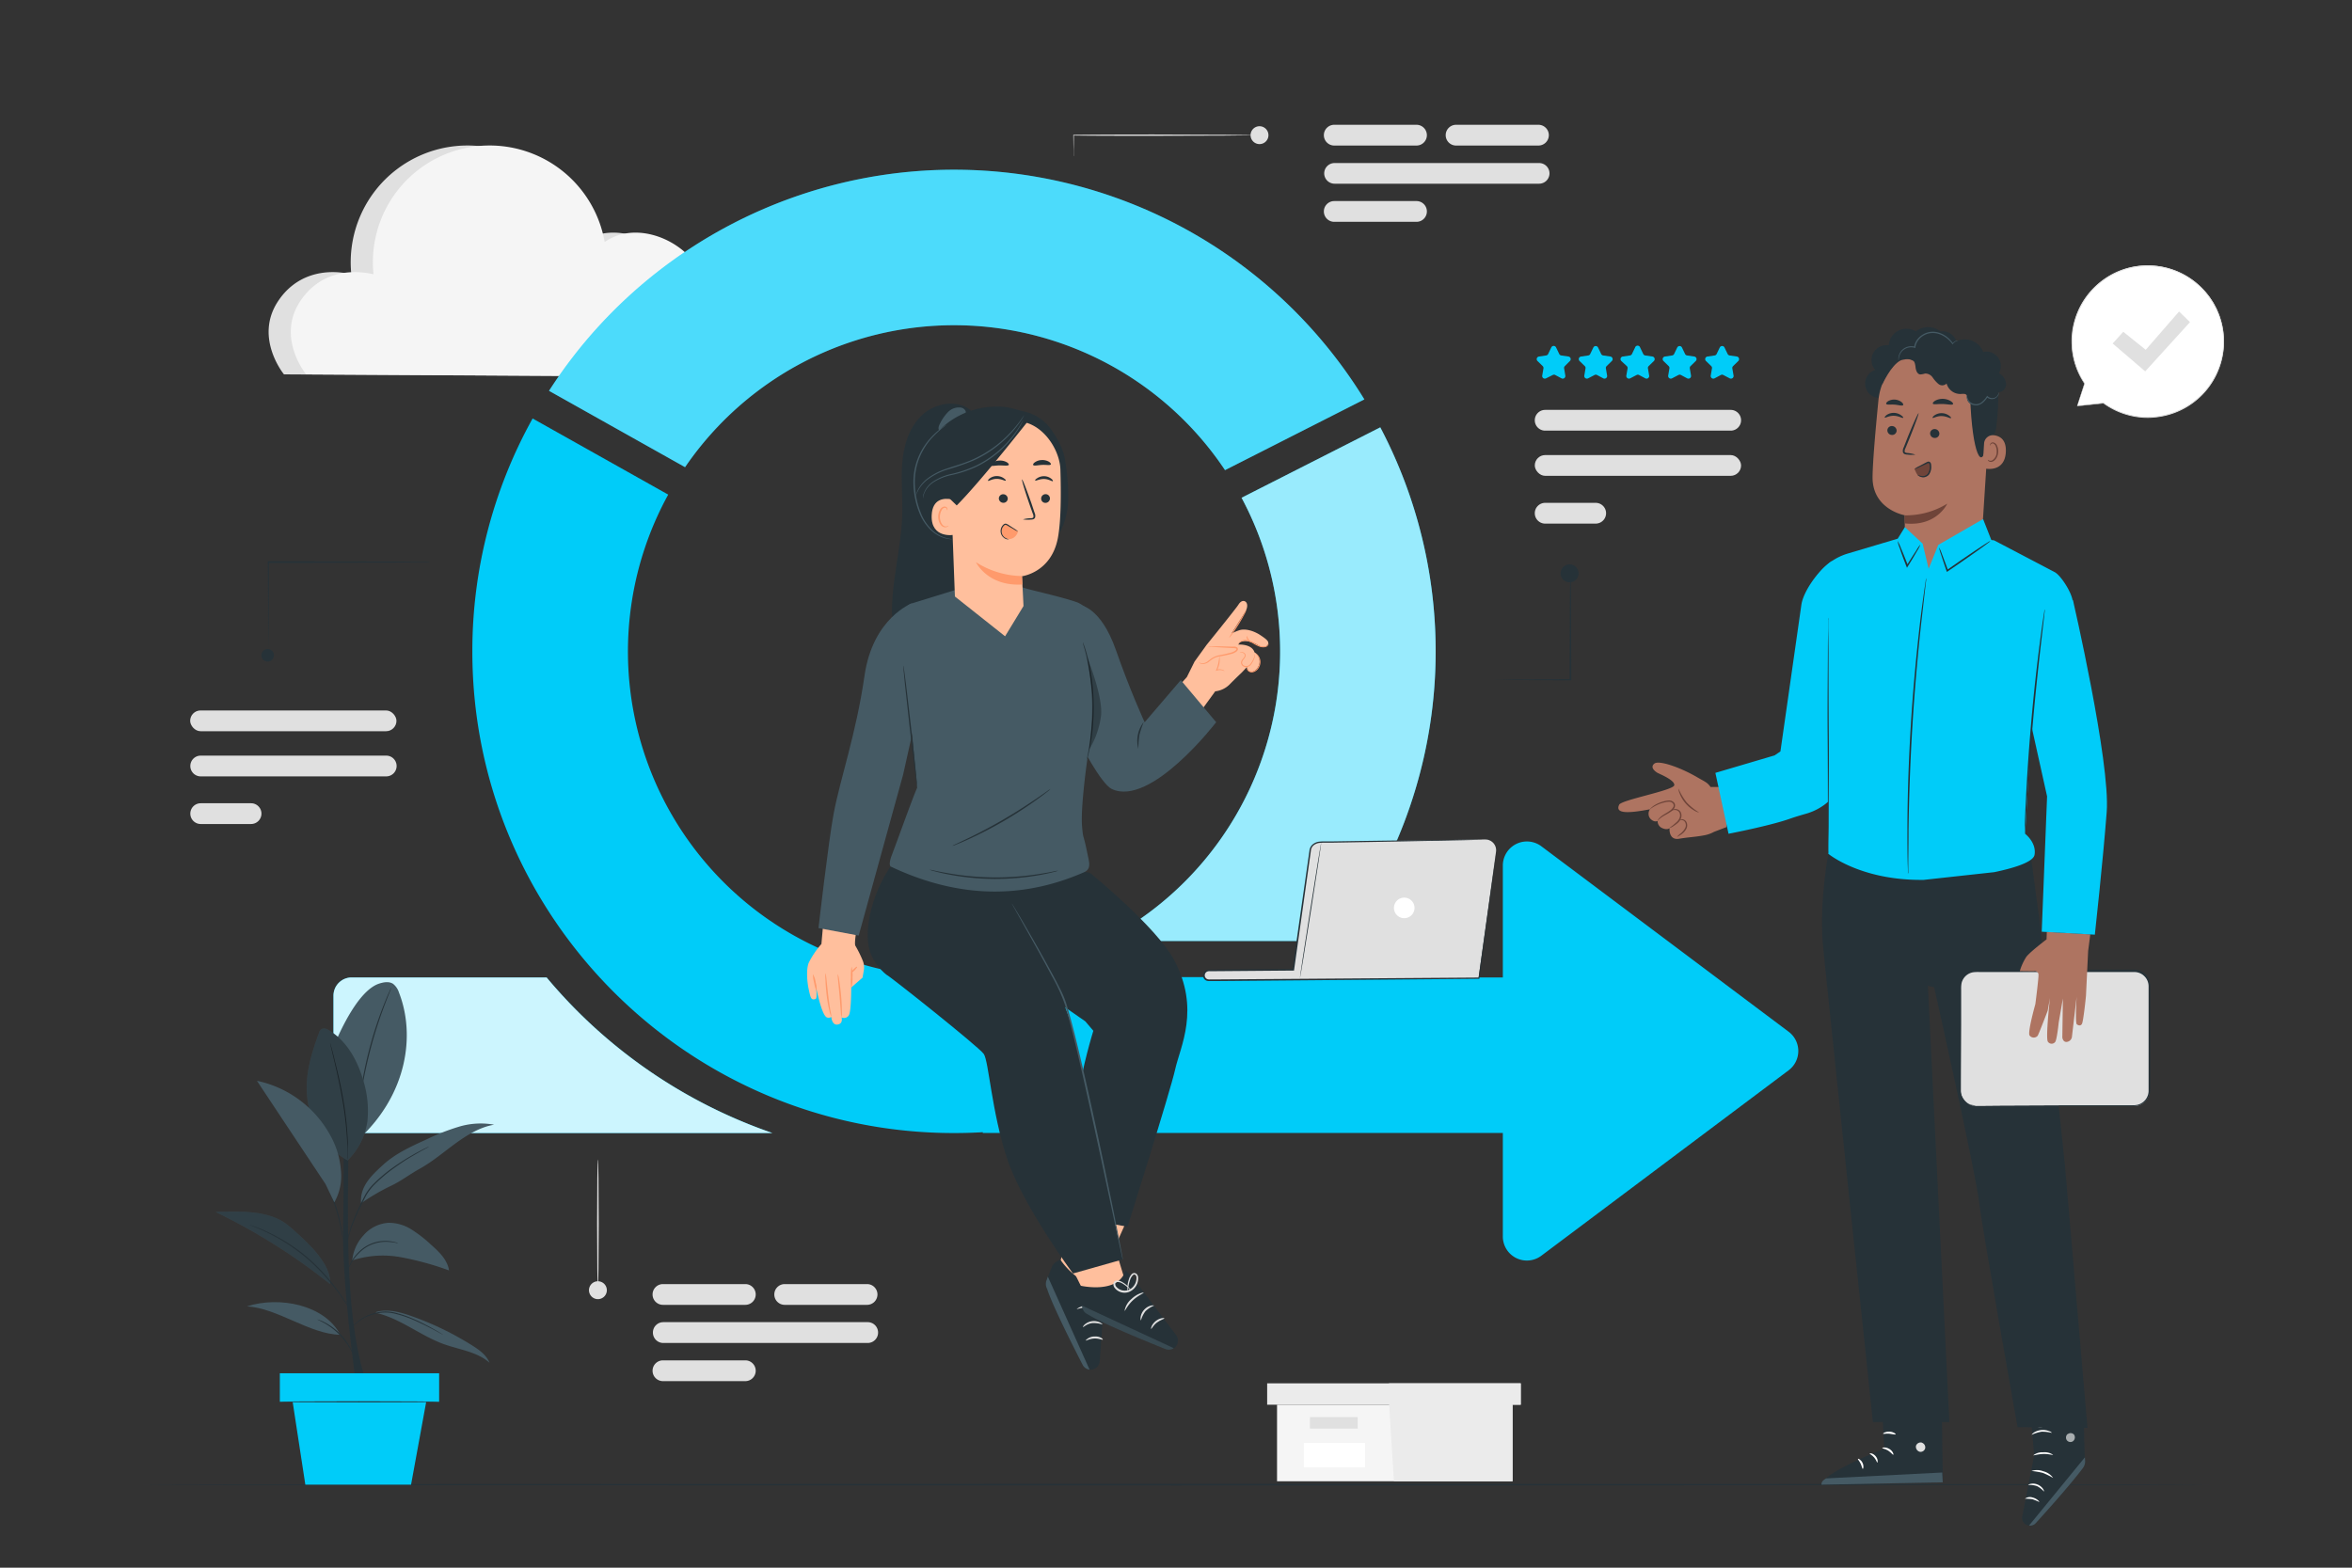<svg xmlns="http://www.w3.org/2000/svg" viewBox="0 0 750 500"><rect x="0" y="0" width="750" height="500" fill="#333333" stroke="none"/><g id="freepik--background-complete--inject-14"><path d="M88.4,96.48c5.59-8.88,15-11,23.63-9a37.24,37.24,0,0,1,73.72-10.28c8.9-6.31,22.26-2,28.79,6.7s6.93,27.41-.72,36.21l-123.27-.71S81.16,108,88.4,96.48Z" style="fill:#e0e0e0"></path><path d="M95.47,96.48c5.59-8.88,15-11,23.63-9a37.24,37.24,0,0,1,73.72-10.28c8.9-6.31,22.26-2,28.79,6.7s6.93,27.41-.72,36.21l-123.27-.71S88.23,108,95.47,96.48Z" style="fill:#f5f5f5"></path><path d="M490.54,46.42H464.28A3.31,3.31,0,0,1,461,43.11h0a3.31,3.31,0,0,1,3.31-3.31h26.26a3.32,3.32,0,0,1,3.32,3.31h0A3.32,3.32,0,0,1,490.54,46.42Z" style="fill:#e0e0e0"></path><path d="M451.73,46.42H425.46a3.31,3.31,0,0,1-3.31-3.31h0a3.31,3.31,0,0,1,3.31-3.31h26.27A3.32,3.32,0,0,1,455,43.11h0A3.31,3.31,0,0,1,451.73,46.42Z" style="fill:#e0e0e0"></path><path d="M451.73,70.75H425.46a3.31,3.31,0,0,1-3.31-3.31h0a3.31,3.31,0,0,1,3.31-3.31h26.27A3.31,3.31,0,0,1,455,67.44h0A3.31,3.31,0,0,1,451.73,70.75Z" style="fill:#e0e0e0"></path><path d="M490.79,58.59H425.57a3.31,3.31,0,0,1-3.31-3.31h0A3.31,3.31,0,0,1,425.57,52h65.22a3.31,3.31,0,0,1,3.31,3.31h0A3.31,3.31,0,0,1,490.79,58.59Z" style="fill:#e0e0e0"></path><path d="M404.48,43.11a2.85,2.85,0,1,1-2.85-2.85A2.85,2.85,0,0,1,404.48,43.11Z" style="fill:#e0e0e0"></path><path d="M400.19,43.11a2.89,2.89,0,0,1-.66.06l-1.88,0-6.93.08-22.84.07c-10.48,0-19.79,0-25.59-.1l.15-.16c0,2.08-.05,3.75-.07,5l0,1.32a2,2,0,0,1,0,.45,1.66,1.66,0,0,1-.05-.45c0-.35,0-.78,0-1.32l-.07-5V43h.16c5.8-.07,15.11-.11,25.59-.11l22.84.08,6.93.08,1.88.05A5,5,0,0,1,400.19,43.11Z" style="fill:#e0e0e0"></path><path d="M276.49,416.17H250.22a3.31,3.31,0,0,1-3.31-3.31h0a3.31,3.31,0,0,1,3.31-3.31h26.27a3.31,3.31,0,0,1,3.31,3.31h0A3.31,3.31,0,0,1,276.49,416.17Z" style="fill:#e0e0e0"></path><path d="M237.67,416.17H211.4a3.31,3.31,0,0,1-3.31-3.31h0a3.31,3.31,0,0,1,3.31-3.31h26.27a3.31,3.31,0,0,1,3.31,3.31h0A3.31,3.31,0,0,1,237.67,416.17Z" style="fill:#e0e0e0"></path><path d="M237.67,440.5H211.4a3.31,3.31,0,0,1-3.31-3.31h0a3.32,3.32,0,0,1,3.31-3.32h26.27a3.32,3.32,0,0,1,3.31,3.32h0A3.32,3.32,0,0,1,237.67,440.5Z" style="fill:#e0e0e0"></path><path d="M276.73,428.33H211.51A3.31,3.31,0,0,1,208.2,425h0a3.31,3.31,0,0,1,3.31-3.31h65.22A3.31,3.31,0,0,1,280,425h0A3.31,3.31,0,0,1,276.73,428.33Z" style="fill:#e0e0e0"></path><path d="M193.51,411.5a2.85,2.85,0,1,1-2.85-2.85A2.85,2.85,0,0,1,193.51,411.5Z" style="fill:#e0e0e0"></path><path d="M190.66,410.77c-.15,0-.26-9.17-.26-20.49s.11-20.49.26-20.49.26,9.18.26,20.49S190.8,410.77,190.66,410.77Z" style="fill:#e0e0e0"></path><path d="M662.35,129.5l2.39-7.19a24.23,24.23,0,1,1,6,6.23h0Z" style="fill:#fff"></path><path d="M662.35,129.5l.56-.07,1.62-.2,6.24-.75,0,.12h0a.08.08,0,0,1,0-.11.08.08,0,0,1,.09,0,24.18,24.18,0,0,0,11.11,4.3,23.83,23.83,0,0,0,3.72.16,26.18,26.18,0,0,0,4-.5,24,24,0,0,0,3.14-46.19,24.56,24.56,0,0,0-11-1.14A23.62,23.62,0,0,0,672,88.67a24.06,24.06,0,0,0-10.48,14.7c-.08.34-.15.67-.23,1a7.21,7.21,0,0,0-.17,1c-.08.67-.15,1.32-.23,2a33.25,33.25,0,0,0,0,3.75,24.06,24.06,0,0,0,3.91,11.18.13.13,0,0,1,0,.06c-.79,2.32-1.4,4.1-1.82,5.32-.2.6-.36,1.06-.47,1.38l-.17.47s0-.14.14-.45l.44-1.37,1.74-5.39v.06a24,24,0,0,1-4-11.24,33.84,33.84,0,0,1-.06-3.79c.07-.65.15-1.31.22-2a6.89,6.89,0,0,1,.18-1c.07-.34.14-.68.22-1a24.31,24.31,0,0,1,3.56-8.1,24.57,24.57,0,0,1,7-6.8,23.92,23.92,0,0,1,9.91-3.62,24.8,24.8,0,0,1,11.14,1.15,24.16,24.16,0,0,1,9.81,6.4,10.39,10.39,0,0,1,1,1.12l.92,1.14.8,1.22a10.48,10.48,0,0,1,.75,1.24c.23.43.45.86.68,1.28s.37.88.57,1.32.37.88.52,1.33l.41,1.37a24,24,0,0,1,.49,11,24.23,24.23,0,0,1-19.12,19.38,26.77,26.77,0,0,1-4,.48,23.14,23.14,0,0,1-3.76-.17,24.19,24.19,0,0,1-11.17-4.41l.11-.11v0a.07.07,0,0,1,0,.1l0,0-6.31.66-1.6.17Z" style="fill:#e0e0e0"></path><polygon points="673.68 109.55 677.06 105.82 684.22 111.57 694.86 99.35 698.34 102.74 684.06 118.45 673.68 109.55" style="fill:#e0e0e0"></polygon><polygon points="407.22 448.02 407.22 472.44 442.92 472.44 482.31 472.44 482.31 448.02 407.22 448.02" style="fill:#f5f5f5"></polygon><polygon points="404.07 441.2 404.07 448.02 484.93 448.02 484.93 441.2 442.92 441.2 404.07 441.2" style="fill:#ebebeb"></polygon><polygon points="444.5 472.44 482.31 472.44 482.31 448.02 484.93 448.02 484.93 441.2 442.92 441.2 442.92 447.39 444.5 472.44" style="fill:#ebebeb"></polygon><rect x="417.72" y="451.96" width="15.23" height="3.68" style="fill:#e0e0e0"></rect><rect x="415.76" y="460.23" width="19.55" height="7.76" style="fill:#fff"></rect></g><g id="freepik--Floor--inject-14"><path d="M704.61,473.51c0,.14-147.59.26-329.59.26s-329.63-.12-329.63-.26,147.55-.26,329.63-.26S704.61,473.36,704.61,473.51Z" style="fill:#263238"></path></g><g><path d="M137.06,179.31a5.2,5.2,0,0,1-.82.05l-2.37,0-8.69.08-28.7.08h-11l.26-.25c0,8.52-.07,15.9-.1,21.21,0,2.59,0,4.67-.07,6.16l0,1.64a2.49,2.49,0,0,1,0,.57,4.92,4.92,0,0,1,0-.57l0-1.64c0-1.49,0-3.57-.07-6.16,0-5.31-.06-12.69-.1-21.21v-.25H96.48l28.7.07,8.69.09,2.37,0A4,4,0,0,1,137.06,179.31Z" style="fill:#263238"></path><path d="M87.35,209a2,2,0,1,1-2-2A2,2,0,0,1,87.35,209Z" style="fill:#263238"></path><rect x="60.64" y="226.59" width="65.78" height="6.62" rx="3.31" style="fill:#e0e0e0"></rect><path d="M123.11,247.62H64a3.31,3.31,0,0,1-3.31-3.31h0A3.31,3.31,0,0,1,64,241h59.16a3.31,3.31,0,0,1,3.31,3.31h0A3.31,3.31,0,0,1,123.11,247.62Z" style="fill:#e0e0e0"></path><path d="M80.06,262.81H64a3.31,3.31,0,0,1-3.31-3.31h0A3.31,3.31,0,0,1,64,256.19H80.06a3.31,3.31,0,0,1,3.31,3.31h0A3.31,3.31,0,0,1,80.06,262.81Z" style="fill:#e0e0e0"></path><path d="M551.88,137.35H492.72a3.31,3.31,0,0,1-3.31-3.31h0a3.31,3.31,0,0,1,3.31-3.31h59.16a3.31,3.31,0,0,1,3.31,3.31h0A3.31,3.31,0,0,1,551.88,137.35Z" style="fill:#e0e0e0"></path><path d="M496.21,110.84l1,2.07a.85.85,0,0,0,.64.46l2.29.34a.84.84,0,0,1,.47,1.43L499,116.76a.82.82,0,0,0-.24.74l.39,2.29a.84.84,0,0,1-1.22.88l-2-1.07a.85.85,0,0,0-.79,0L493,120.67a.84.84,0,0,1-1.22-.88l.39-2.29a.82.82,0,0,0-.24-.74l-1.66-1.62a.84.84,0,0,1,.47-1.43l2.29-.34a.83.83,0,0,0,.63-.46l1-2.07A.84.84,0,0,1,496.21,110.84Z" style="fill:#00CCF9"></path><path d="M509.59,110.84l1,2.07a.83.83,0,0,0,.63.46l2.3.34a.84.84,0,0,1,.46,1.43l-1.66,1.62a.84.84,0,0,0-.24.74l.39,2.29a.84.84,0,0,1-1.22.88l-2-1.07a.83.83,0,0,0-.78,0l-2.05,1.07a.84.84,0,0,1-1.22-.88l.39-2.29a.82.82,0,0,0-.24-.74l-1.66-1.62a.84.84,0,0,1,.47-1.43l2.29-.34a.83.83,0,0,0,.63-.46l1-2.07A.84.84,0,0,1,509.59,110.84Z" style="fill:#00CCF9"></path><path d="M523,110.84l1,2.07a.83.83,0,0,0,.63.46l2.29.34a.84.84,0,0,1,.47,1.43l-1.66,1.62a.82.82,0,0,0-.24.74l.39,2.29a.84.84,0,0,1-1.22.88l-2-1.07a.83.83,0,0,0-.78,0l-2.05,1.07a.85.85,0,0,1-1.23-.88l.4-2.29a.85.85,0,0,0-.25-.74L517,115.14a.84.84,0,0,1,.46-1.43l2.29-.34a.83.83,0,0,0,.64-.46l1-2.07A.84.84,0,0,1,523,110.84Z" style="fill:#00CCF9"></path><path d="M536.34,110.84l1,2.07a.85.85,0,0,0,.64.46l2.29.34a.84.84,0,0,1,.47,1.43l-1.66,1.62a.82.82,0,0,0-.24.74l.39,2.29a.84.84,0,0,1-1.22.88l-2-1.07a.85.85,0,0,0-.79,0l-2.05,1.07a.84.84,0,0,1-1.22-.88l.39-2.29a.82.82,0,0,0-.24-.74l-1.66-1.62a.84.84,0,0,1,.47-1.43l2.29-.34a.83.83,0,0,0,.63-.46l1-2.07A.84.84,0,0,1,536.34,110.84Z" style="fill:#00CCF9"></path><path d="M549.91,110.84l1,2.07a.85.85,0,0,0,.64.46l2.29.34a.84.84,0,0,1,.46,1.43l-1.65,1.62a.85.85,0,0,0-.25.74l.4,2.29a.85.85,0,0,1-1.23.88l-2.05-1.07a.83.83,0,0,0-.78,0l-2,1.07a.84.84,0,0,1-1.22-.88l.39-2.29a.82.82,0,0,0-.24-.74L544,115.14a.84.84,0,0,1,.47-1.43l2.29-.34a.83.83,0,0,0,.63-.46l1-2.07A.84.84,0,0,1,549.91,110.84Z" style="fill:#00CCF9"></path><rect x="489.41" y="145.14" width="65.78" height="6.62" rx="3.31" style="fill:#e0e0e0"></rect><path d="M508.83,167H492.72a3.31,3.31,0,0,1-3.31-3.31h0a3.31,3.31,0,0,1,3.31-3.31h16.11a3.31,3.31,0,0,1,3.31,3.31h0A3.31,3.31,0,0,1,508.83,167Z" style="fill:#e0e0e0"></path><path d="M500.78,182.86a4.07,4.07,0,0,1,.05.59c0,.45,0,1,.05,1.69,0,1.54.05,3.64.08,6.21,0,5.31.05,12.52.08,20.49,0,1.66,0,3.3,0,4.86V217h-.25l-17.2-.09-5.08-.08-1.36,0a1.87,1.87,0,0,1-.48-.05,2.7,2.7,0,0,1,.48,0l1.36,0,5.08-.08,17.2-.09-.26.26v-4.86c0-8,.05-15.18.07-20.49,0-2.57.06-4.67.09-6.21,0-.68,0-1.24,0-1.69A2.36,2.36,0,0,1,500.78,182.86Z" style="fill:#263238"></path><path d="M503.37,182.86a2.86,2.86,0,1,1-2.86-2.85A2.86,2.86,0,0,1,503.37,182.86Z" style="fill:#263238"></path></g><g id="freepik--character-2--inject-14"><path d="M549.45,251h-4c-1-1.49-2-1.78-4.07-3-5.29-3.13-12.35-5.66-13.85-4.45s.34,2.53.92,2.89,5.67,2.34,5.44,4-16.85,4.65-17.58,6.23c-1,2.14.77,3,7.83,1.8l2-.35a2.46,2.46,0,0,0,.12,3c1.27,1.32,2.31.72,2.31.72a2.41,2.41,0,0,0,1.5,2.29c1.62.72,2.31,0,2.31,0s-.38,4,3.13,3.37c3.16-.54,5.33-.54,8.45-1.19a10.54,10.54,0,0,0,2.61-1l3.95-1.51C551.18,260.93,549.76,251.72,549.45,251Z" style="fill:#ae7461"></path><path d="M528.58,261.79a8.13,8.13,0,0,1,1.87-1.52c.64-.39,1.46-.77,2.3-1.36a3.57,3.57,0,0,0,1.17-1.18,1.77,1.77,0,0,0,.22-.92,1.38,1.38,0,0,0-.4-.91,2.15,2.15,0,0,0-1.72-.59,8.17,8.17,0,0,0-1.59.3,11.07,11.07,0,0,0-2.5,1,7.23,7.23,0,0,0-1.46,1.08c-.31.3-.45.5-.43.51s.71-.63,2.05-1.31a11.47,11.47,0,0,1,2.45-.91,9.23,9.23,0,0,1,1.5-.27,1.69,1.69,0,0,1,1.37.47,1.08,1.08,0,0,1,.12,1.3,3.52,3.52,0,0,1-1,1.05c-.79.58-1.6,1-2.24,1.43a6,6,0,0,0-1.37,1.2A1.4,1.4,0,0,0,528.58,261.79Z" style="fill:#6f4439"></path><path d="M535.23,251.48a3.66,3.66,0,0,0,.34,1.51,10.68,10.68,0,0,0,4.82,5.6,3.84,3.84,0,0,0,1.45.56,18.56,18.56,0,0,1-4-3.23A19,19,0,0,1,535.23,251.48Z" style="fill:#6f4439"></path><path d="M532.39,264.08a3.56,3.56,0,0,0,1.28-.63,10.9,10.9,0,0,0,1.25-.92,3.53,3.53,0,0,0,1.13-1.61,2.45,2.45,0,0,0-.17-2,1.91,1.91,0,0,0-1.39-.87c-1-.1-1.42.43-1.37.45a2.75,2.75,0,0,1,1.32-.13,1.62,1.62,0,0,1,1.08.77,2.07,2.07,0,0,1,.09,1.63,3.25,3.25,0,0,1-1,1.44c-.4.38-.81.7-1.15,1C532.8,263.72,532.36,264,532.39,264.08Z" style="fill:#6f4439"></path><path d="M534.79,266.91s.44-.19,1.06-.61a4.78,4.78,0,0,0,2-2.2,2.45,2.45,0,0,0,0-1.73,1.73,1.73,0,0,0-1-1,1.42,1.42,0,0,0-1,0c-.21.09-.29.19-.27.21a2,2,0,0,1,1.11.07,1.4,1.4,0,0,1,.76.83,2,2,0,0,1,0,1.42,5.38,5.38,0,0,1-1.8,2.11C535.08,266.53,534.75,266.86,534.79,266.91Z" style="fill:#6f4439"></path><path d="M599.76,442.12l1.09,19.9s-19.86,7.79-20,11.49l38.67-.73-.43-31.08Z" style="fill:#263238"></path><path d="M612.78,460.12a1.57,1.57,0,0,1,1.12,1.78,1.51,1.51,0,0,1-1.75,1.13,1.67,1.67,0,0,1-1.19-1.89,1.58,1.58,0,0,1,2-1" style="fill:#e0e0e0"></path><path d="M619.5,472.78l-.17-3.13-37,1.87s-1.7.78-1.49,2Z" style="fill:#455a64"></path><path d="M600.22,461.83c0,.19,1,.26,1.9.85s1.45,1.37,1.62,1.29-.13-1.16-1.28-1.85S600.18,461.66,600.22,461.83Z" style="fill:#fff"></path><path d="M596.2,463.59c0,.18.78.48,1.44,1.27s.86,1.63,1,1.62.29-1.08-.54-2.05S596.2,463.41,596.2,463.59Z" style="fill:#fff"></path><path d="M594,468.48c.17,0,.41-.91-.09-1.93s-1.39-1.42-1.47-1.26.48.7.88,1.54S593.8,468.47,594,468.48Z" style="fill:#fff"></path><path d="M600.48,457.27c.08.17.94-.11,2,0s1.91.37,2,.2-.72-.82-2-.86S600.38,457.12,600.48,457.27Z" style="fill:#fff"></path><path d="M646.57,440.16l2.09,24-3.82,19.47a2.47,2.47,0,0,0,2.11,2.93h0a2.46,2.46,0,0,0,2.13-.77c3.45-3.76,16-17.65,15.8-19.4-.29-2-.52-25.48-.52-25.48Z" style="fill:#263238"></path><path d="M647,486.58l17.83-21.79.06,1a3.68,3.68,0,0,1-.72,2.46c-1.42,1.9-5.43,7-15,17.53a2.45,2.45,0,0,1-2.2.78Z" style="fill:#455a64"></path><g style="opacity:0.6"><path d="M659.34,457.34a1.51,1.51,0,0,0-.28,2,1.44,1.44,0,0,0,2,.3,1.57,1.57,0,0,0,.29-2.1,1.5,1.5,0,0,0-2.07-.08" style="fill:#fff"></path></g><path d="M651.78,475.71a7.59,7.59,0,0,0-2.23-1.73,7.33,7.33,0,0,0-2.8-.35c0-.06.26-.27.82-.38a3.78,3.78,0,0,1,2.18.24,3.94,3.94,0,0,1,1.72,1.37C651.78,475.34,651.84,475.69,651.78,475.71Z" style="fill:#fff"></path><path d="M650.27,479.05a18.37,18.37,0,0,0-2.2-.9,17.16,17.16,0,0,0-2.36-.15,2.7,2.7,0,0,1,2.48-.37C649.64,478,650.39,479,650.27,479.05Z" style="fill:#fff"></path><path d="M654.7,471.38a24.53,24.53,0,0,0-3.29-1.62,24.94,24.94,0,0,0-3.63-.6,5.56,5.56,0,0,1,3.79.1A5.37,5.37,0,0,1,654.7,471.38Z" style="fill:#fff"></path><path d="M654.68,464c-.06.15-1.42-.32-3.15-.27s-3.08.55-3.14.41a4.68,4.68,0,0,1,3.12-.94A4.81,4.81,0,0,1,654.68,464Z" style="fill:#fff"></path><path d="M654.24,457a11.88,11.88,0,0,0-3.27-.37,12.18,12.18,0,0,0-3.14,1s.2-.37.73-.72a5.41,5.41,0,0,1,4.82-.48C654,456.64,654.28,456.9,654.24,457Z" style="fill:#fff"></path><path d="M650.92,455.24a2.23,2.23,0,0,1-.09-.91,6.42,6.42,0,0,1,.57-2.43,2.84,2.84,0,0,1,1.12-1.42,1,1,0,0,1,1.13.15,1.64,1.64,0,0,1,.45,1.07,3.5,3.5,0,0,1-2.85,3.42,4,4,0,0,1-4.1-1.86,1.44,1.44,0,0,1-.14-1.17,1,1,0,0,1,1-.58,3.45,3.45,0,0,1,1.64.73,7,7,0,0,1,1.76,1.76c.33.49.45.79.42.81a11,11,0,0,0-2.39-2.26A3.26,3.26,0,0,0,648,452a.52.52,0,0,0-.54.32.93.93,0,0,0,.14.75,3.6,3.6,0,0,0,3.57,1.58,3,3,0,0,0,2.46-2.87,1.15,1.15,0,0,0-.28-.76.55.55,0,0,0-.62-.09,2.56,2.56,0,0,0-1,1.18A9.5,9.5,0,0,0,650.92,455.24Z" style="fill:#fff"></path><path d="M583.09,271.88s-2.93,14.93-1.86,28.76c.41,5.35,16,152.91,16,152.91h24.38l-6.85-139.13,2,.43s13.31,59.34,14.4,68.95c1,8.63,12.2,71.37,12.2,71.37l22.29.26-7.12-83-8.28-79.62-3.12-23.18Z" style="fill:#263238"></path><path d="M623.55,108.16a4.68,4.68,0,0,0-4.79-2.47,6.38,6.38,0,0,0-7.85,0,5.67,5.67,0,0,0-8.64,4.46A4.74,4.74,0,0,0,598,118a4.55,4.55,0,0,0,1.74,8.89l22.88-13.45A4.67,4.67,0,0,0,623.55,108.16Z" style="fill:#263238"></path><path d="M599,127.54a19.32,19.32,0,0,1,19.61-17.36l1,0c10.77.85,16.06,10.47,14.91,21.2l-2.3,35.86-1.57,4.49L612.13,195l-4.67-20.94-.09-9.72s-10.33-1.82-10.25-12.19C597.17,147.15,598.09,136.85,599,127.54Z" style="fill:#ae7461"></path><path d="M607.38,164.36a25.12,25.12,0,0,0,13.56-3.73s-3.33,7.41-13.55,6.3Z" style="fill:#6f4439"></path><path d="M601.84,137.2a1.47,1.47,0,0,0,1.39,1.52,1.42,1.42,0,0,0,1.56-1.31,1.49,1.49,0,0,0-1.4-1.52A1.41,1.41,0,0,0,601.84,137.2Z" style="fill:#263238"></path><path d="M601,133.18c.18.19,1.32-.61,2.91-.57s2.74.85,2.92.66-.1-.44-.6-.82a4.07,4.07,0,0,0-2.33-.77,3.9,3.9,0,0,0-2.32.7C601.11,132.74,600.94,133.09,601,133.18Z" style="fill:#263238"></path><path d="M615.47,138.16a1.47,1.47,0,0,0,1.39,1.52,1.42,1.42,0,0,0,1.56-1.3,1.5,1.5,0,0,0-1.4-1.53A1.42,1.42,0,0,0,615.47,138.16Z" style="fill:#263238"></path><path d="M616.26,133.27c.18.2,1.32-.61,2.91-.57s2.75.85,2.92.66-.09-.43-.59-.81a4.07,4.07,0,0,0-2.33-.78,4,4,0,0,0-2.32.7C616.35,132.84,616.18,133.18,616.26,133.27Z" style="fill:#263238"></path><path d="M610.78,145a10.71,10.71,0,0,0-2.58-.52c-.4-.05-.79-.14-.85-.42a2.06,2.06,0,0,1,.3-1.2l1.26-3.07c1.76-4.37,3.05-8,2.87-8s-1.75,3.42-3.51,7.79l-1.21,3.09a2.35,2.35,0,0,0-.25,1.59,1,1,0,0,0,.66.61,2.34,2.34,0,0,0,.69.11A10.47,10.47,0,0,0,610.78,145Z" style="fill:#263238"></path><path d="M616.34,128.72c.18.42,1.56.08,3.22.14s3.05.44,3.23,0c.08-.2-.19-.58-.77-.94a5,5,0,0,0-4.92-.13C616.53,128.15,616.26,128.52,616.34,128.72Z" style="fill:#263238"></path><path d="M601.48,128.82c.24.39,1.37.13,2.69.24s2.39.5,2.69.15c.13-.18,0-.55-.46-.94a3.89,3.89,0,0,0-4.33-.32C601.57,128.28,601.38,128.63,601.48,128.82Z" style="fill:#263238"></path><path d="M600.13,122.81s2.86-6.43,6-7.88c3.83-1.76,5.37,2.43,9,1.5s7.28-2.62,10.92.25c4,3.13,2,5.24,2.19,9.84.63,18.66,3.92,24,5.07,15.24.13-1,2.81-1.67,3.29-5.73.62-5.25,1-11.65-.14-15.41-.93-3.17-2.68-5.39-5.85-7.85-5-3.9-12-4.12-16.75-3.74S599.86,114.68,600.13,122.81Z" style="fill:#263238"></path><path d="M632.68,141.46a2.81,2.81,0,0,1,3.09-2.65c1.93.23,4.05,1.37,3.84,5.36-.37,7.08-7.4,5.24-7.4,5S632.49,144.42,632.68,141.46Z" style="fill:#ae7461"></path><path d="M633.89,146.63s.12.09.32.2a1.3,1.3,0,0,0,.92.07,3.05,3.05,0,0,0,1.56-2.67,4.12,4.12,0,0,0-.25-1.78,1.45,1.45,0,0,0-.88-1,.65.65,0,0,0-.75.3c-.1.2-.06.34-.1.35s-.15-.13-.08-.42a.78.78,0,0,1,.31-.42.93.93,0,0,1,.69-.15,1.75,1.75,0,0,1,1.23,1.17,4.16,4.16,0,0,1,.32,2c-.12,1.43-.92,2.72-2,3a1.34,1.34,0,0,1-1.12-.24C633.89,146.8,633.87,146.64,633.89,146.63Z" style="fill:#6f4439"></path><path d="M632.82,127.74a6.74,6.74,0,0,1-3,1.32,2.32,2.32,0,0,1-2.53-1.68c-.07-.49.06-1.06-.26-1.45s-1.09-.33-1.68-.28a4.53,4.53,0,0,1-4.63-3.34,1.91,1.91,0,0,1-2.55.19,10.33,10.33,0,0,1-1.89-2.11,2.88,2.88,0,0,0-2.4-1.26,7.07,7.07,0,0,1-1.55.3c-.93-.1-1.36-1.2-1.48-2.12s-.21-2-1-2.53a3.7,3.7,0,0,0-2.53-.12c-.86.11-2-.11-2.16-1a1.67,1.67,0,0,1,.34-1.28,4.58,4.58,0,0,1,5.45-1.63,6.22,6.22,0,0,1,11.45-1,6.32,6.32,0,0,1,10,2.51,4.58,4.58,0,0,1,5,6.76,4.35,4.35,0,0,1,2.32,3.51c0,1.46-1.46,2.9-2.87,2.48a2.53,2.53,0,0,1-4.43,2.44" style="fill:#263238"></path><path d="M614.67,147.58a.6.6,0,0,1,.47-.08.56.56,0,0,1,.27.33,3.6,3.6,0,0,1-.4,3.42l0,0a2.37,2.37,0,0,1-4-.52l-.55-1.19Z" style="fill:#6f4439"></path><path d="M611.37,151.35c-.06,0,.47.73,1.75.88a1.94,1.94,0,0,0,1-.17,2.38,2.38,0,0,0,1-.71,4.29,4.29,0,0,0,.71-2.59,5.83,5.83,0,0,0-.06-.71,1,1,0,0,0-.42-.72.86.86,0,0,0-.82,0l-.55.28-1.87,1a8.35,8.35,0,0,0-1.67,1,8.16,8.16,0,0,0,1.82-.71l1.91-.88c.35-.15.8-.45.94-.31s.25.61.25,1a4,4,0,0,1-.58,2.32,2,2,0,0,1-.8.62,1.66,1.66,0,0,1-.87.19A4,4,0,0,1,611.37,151.35Z" style="fill:#263238"></path><path d="M637.41,125.09a1.71,1.71,0,0,1-.47,1.35,2.3,2.3,0,0,1-1.44.82,2.45,2.45,0,0,1-2-.63l.3,0a7.5,7.5,0,0,1-1.45,1.74,4.15,4.15,0,0,1-1.31.77,2.72,2.72,0,0,1-1.43.1,2.75,2.75,0,0,1-2-1.21,4.06,4.06,0,0,1-.54-1.49,1.46,1.46,0,0,1,0-.57s.09.19.2.54a4.77,4.77,0,0,0,.63,1.36,2.88,2.88,0,0,0,4.25.18,6.92,6.92,0,0,0,1.38-1.62l.13-.21.17.17a2.18,2.18,0,0,0,1.7.58,2.15,2.15,0,0,0,1.3-.65A3.5,3.5,0,0,0,637.41,125.09Z" style="fill:#455a64"></path><path d="M624.36,108.63s-.19.05-.51.18a2.44,2.44,0,0,0-1.12.91l-.08.13-.1-.13a8.73,8.73,0,0,0-3.37-2.84,6.73,6.73,0,0,0-2.77-.67,5.74,5.74,0,0,0-3,.79,5.93,5.93,0,0,0-1.82,1.66,4.84,4.84,0,0,0-.82,2.12l0,.22-.21-.06a3.93,3.93,0,0,0-3,.3,3.81,3.81,0,0,0-1.65,1.69,5.1,5.1,0,0,0-.48,2.09,1.44,1.44,0,0,1-.08-.58,4,4,0,0,1,.35-1.61,4,4,0,0,1,1.71-1.87,4.21,4.21,0,0,1,3.2-.38l-.24.16a5.24,5.24,0,0,1,.87-2.31,6.19,6.19,0,0,1,2-1.78,6.1,6.1,0,0,1,3.23-.84,7.19,7.19,0,0,1,2.92.74,8.58,8.58,0,0,1,3.39,3h-.18a2.36,2.36,0,0,1,1.27-.9A1.18,1.18,0,0,1,624.36,108.63Z" style="fill:#455a64"></path><rect x="625.2" y="309.74" width="60.25" height="43" rx="4.83" style="fill:#e0e0e0"></rect><path d="M630,352.74a5.68,5.68,0,0,1-1.93-.47,4.79,4.79,0,0,1-2.79-4.56c0-5,.05-12.29.09-21.24,0-2.24,0-4.59,0-7,0-1.22,0-2.47,0-3.74a13.06,13.06,0,0,1,.07-1.89,4.58,4.58,0,0,1,3.78-3.75,13.23,13.23,0,0,1,2-.07h2.09l8.67,0,38.57,0a4.56,4.56,0,0,1,4,2.31,4.64,4.64,0,0,1,.59,2.28v2.5c0,3.34,0,6.62,0,9.85,0,6.45,0,12.67,0,18.6v2.21a4.62,4.62,0,0,1-3.39,4.56,7,7,0,0,1-2,.17h-6.08l-14.66,0-21.24.09-5.77.05-1.51,0-.51,0,.51,0,1.51,0,5.77.05,21.24.09,14.66,0h6.08a7.5,7.5,0,0,0,2.14-.18,5,5,0,0,0,3.31-2.81,5.16,5.16,0,0,0,.45-2.22c0-.73,0-1.47,0-2.21,0-5.93,0-12.15,0-18.6q0-4.84,0-9.85v-2.5a5.12,5.12,0,0,0-5.11-5.15l-38.57,0-8.67,0h-2.09a13.47,13.47,0,0,0-2.09.08,5,5,0,0,0-4.15,4.15,13.08,13.08,0,0,0-.07,2c0,1.27,0,2.52,0,3.74q0,3.68,0,7c0,8.95.06,16.2.09,21.24a4.93,4.93,0,0,0,2.95,4.67,5.09,5.09,0,0,0,1.47.36Z" style="fill:#263238"></path><path d="M648.56,309.77a1.15,1.15,0,0,1,1.47,1.16c.05,1.2-1,9.31-1,9.31s-2.53,9-1.85,10a1.65,1.65,0,0,0,2.58.12c.34-.48,3.2-8,3.2-8l.73-4.1s-1.47,13-.65,14a1.42,1.42,0,0,0,2.28.1c.57-.51,1.16-6.25,1.16-6.25l1.33-7.66-.18,12.44s.15,1.39,1.24,1.43a1.87,1.87,0,0,0,1.81-1.55l1.51-12.88s-.5,8.37.06,8.8c.75.59,1.43.4,1.68-.25.5-1.3,1.24-8.82,1.24-8.82l.69-14.32.69-5.3-13.87-.77-.08,2.38s-5.3,4-6.46,5.58a17.54,17.54,0,0,0-2.07,4.53Z" style="fill:#ae7461"></path><path d="M565.86,240.93l1.88-1.27,6.68-46.77c.58-4.1,5.19-10.92,9.79-14l.45,13.31,4.49,48a18.31,18.31,0,0,1-13.25,19.33c-1.92.55-3.71,1.09-5.17,1.61-6.52,2.29-19.54,4.78-19.54,4.78L547,246.5Z" style="fill:#00CCF9"></path><path d="M661,191.3s12,51.87,10.78,67.71S668,298.1,668,298.1l-16.94-.94L652.77,254l-7-31.54Z" style="fill:#00CCF9"></path><path d="M660.88,192.69c.68-2.35-3.53-9.08-5.69-10.22l-19.34-10.14-.86-.1-2.63-6.68h0l-14.28,8.24-3.08,7.6-1.92-8-5.66-5.26-2.28,3.68-15.93,4.74a18.34,18.34,0,0,0-10.89,8.86l5.9,31.62L583,255.3v17s10.32,8.6,30.44,8.33l22.47-2.46c5.16-1.07,12.42-3,12.86-5.53.67-3.93-3-6.7-3-6.7l2.6-45.17Z" style="fill:#00CCF9"></path><path d="M583,272.27a3.44,3.44,0,0,1-.05-.76c0-.55,0-1.28,0-2.19,0-2-.05-4.7-.08-8.07,0-6.85,0-16.23-.08-26.6s.06-19.75.08-26.6c0-3.37.06-6.11.08-8.07,0-.91,0-1.64,0-2.19A3.44,3.44,0,0,1,583,197a3.44,3.44,0,0,1,0,.76c0,.55,0,1.28,0,2.19,0,2,.05,4.7.08,8.07,0,6.85,0,16.23.08,26.6s-.06,19.75-.08,26.6c0,3.37-.06,6.11-.08,8.07,0,.91,0,1.64,0,2.19A3.44,3.44,0,0,1,583,272.27Z" style="fill:#263238"></path><path d="M634.7,172.54a3.45,3.45,0,0,1-.74.63c-.49.38-1.22.92-2.12,1.57-1.8,1.3-4.32,3.07-7.12,5l-3.64,2.49-.27.18-.1-.3c-.75-2.18-1.37-4.05-1.79-5.38a12.3,12.3,0,0,1-.59-2.13,11.91,11.91,0,0,1,.87,2c.5,1.3,1.19,3.15,2,5.32l-.37-.12,3.63-2.52c2.79-1.93,5.34-3.65,7.2-4.87.93-.62,1.69-1.11,2.22-1.43A3.57,3.57,0,0,1,634.7,172.54Z" style="fill:#263238"></path><path d="M612.37,173.68a10.29,10.29,0,0,1-1.08,2.09c-.72,1.25-1.75,3-2.93,4.87l-.27.45-.19-.49-.1-.24c-.83-2.13-1.55-4.07-2-5.49a11,11,0,0,1-.71-2.33,12.57,12.57,0,0,1,1.05,2.2c.59,1.38,1.37,3.3,2.2,5.43l.09.24-.46,0c1.18-1.89,2.26-3.59,3.06-4.79A11,11,0,0,1,612.37,173.68Z" style="fill:#263238"></path><path d="M608.39,278.62a.87.87,0,0,1,0-.25c0-.19,0-.43,0-.71,0-.68-.05-1.6-.08-2.76-.06-2.39-.09-5.85-.08-10.13,0-8.55.29-20.37,1.09-33.41s2-24.8,3-33.29c.51-4.25,1-7.68,1.32-10,.17-1.15.31-2.06.41-2.73,0-.28.09-.51.12-.7a.81.81,0,0,1,.06-.24.62.62,0,0,1,0,.24c0,.2,0,.43-.06.72-.08.67-.19,1.58-.32,2.73-.28,2.42-.67,5.85-1.15,10.06-.94,8.5-2.07,20.26-2.87,33.29s-1.13,24.83-1.24,33.37c0,4.25-.06,7.69-.08,10.13q0,1.74,0,2.76l0,.71A1.27,1.27,0,0,1,608.39,278.62Z" style="fill:#263238"></path><path d="M652,194.34a4,4,0,0,1,0,.73c-.06.52-.14,1.21-.23,2.08-.22,1.86-.52,4.46-.89,7.64-.75,6.46-1.72,15.39-2.6,25.26s-1.49,18.84-1.9,25.33c-.19,3.2-.35,5.81-.47,7.68-.06.87-.1,1.56-.14,2.09a6.08,6.08,0,0,1-.08.73,3.26,3.26,0,0,1,0-.74c0-.52,0-1.22,0-2.09,0-1.82.15-4.45.31-7.69.3-6.5.87-15.47,1.74-25.35s1.91-18.81,2.75-25.26c.42-3.23.78-5.83,1.06-7.63.13-.86.24-1.54.32-2.07A3.27,3.27,0,0,1,652,194.34Z" style="fill:#263238"></path></g><g id="freepik--character-1--inject-14"><path d="M218.45,149a103.88,103.88,0,0,1,172.18.95l44.44-22.56a153.5,153.5,0,0,0-260-2.74Z" style="fill:#00CCF9"></path><path d="M218.45,149a103.88,103.88,0,0,1,172.18.95l44.44-22.56a153.5,153.5,0,0,0-260-2.74Z" style="fill:#fff;opacity:0.3"></path><rect x="313.39" y="311.75" width="186.14" height="49.6" style="fill:#00CCF9"></rect><path d="M479.22,276.05V394.36a7.67,7.67,0,0,0,12.28,6.14l78.87-59.15a7.68,7.68,0,0,0,0-12.28L491.5,269.91A7.68,7.68,0,0,0,479.22,276.05Z" style="fill:#00CCF9"></path><path d="M304.21,311.75a103.95,103.95,0,0,1-91.13-154l-43.24-24.28a152.62,152.62,0,0,0-19.22,74.32c0,84.69,68.9,153.59,153.59,153.59a153.26,153.26,0,0,0,113.11-49.79Z" style="fill:#00CCF9"></path><path d="M351.92,300.11h74.93A153.32,153.32,0,0,0,440.14,136.3l-44.23,22.46a103.86,103.86,0,0,1-44,141.35Z" style="fill:#00CCF9"></path><path d="M351.92,300.11h74.93A153.32,153.32,0,0,0,440.14,136.3l-44.23,22.46a103.86,103.86,0,0,1-44,141.35Z" style="fill:#fff;opacity:0.6"></path><path d="M287.7,164.57c.18-5.63-.45-11.28,0-16.9s2.22-11.41,6.32-15.27,11-5.09,15.44-1.63l.73,4.83c-2.78,21.63-3.53,43.7-6.31,65.33-.36,2.84-2.79,5.32-4.21,7.81s-4.1,4.48-6.95,4.18c-3.73-.4-6-4.3-7-7.91C282.08,191.92,287.25,178.15,287.7,164.57Z" style="fill:#263238"></path><path d="M361,385.5c-.46.92-12.1,27-12.1,27l-12.31-4.25L344,379.77Z" style="fill:#ffbf9d"></path><path d="M338.2,401.87s7,10.5,13.85,6.11l.24,3.35-1.6,22.72a3,3,0,0,1-2.72,2.8,2.84,2.84,0,0,1-2.67-1.53c-2.71-5.23-12.58-24.51-11.77-26.39l1.84-4.74a3.85,3.85,0,0,1,2.83-2.32Z" style="fill:#263238"></path><path d="M347.44,436.83l-13.31-29.68-.38,1.12a3.3,3.3,0,0,0,.15,2.81c.91,2.88,3.85,9.64,11.32,24.21a2.88,2.88,0,0,0,2.22,1.54Z" style="fill:#455a64"></path><path d="M345.33,423.25c.13.13,1.19-1.05,3-1.26a8.81,8.81,0,0,1,3.24.45c0-.06-.22-.37-.81-.67a4.52,4.52,0,0,0-4.83.63C345.45,422.83,345.28,423.21,345.33,423.25Z" style="fill:#e0e0e0"></path><path d="M346.18,427.53c.07.17,1.28-.57,2.79-.62s2.57.52,2.69.35-.88-1.12-2.61-1A3.76,3.76,0,0,0,346.18,427.53Z" style="fill:#e0e0e0"></path><path d="M343.38,417.54a27,27,0,0,1,4.16-.81c2.34-.13,4.16.59,4.22.42s-1.74-1.16-4.25-1S343.28,417.42,343.38,417.54Z" style="fill:#e0e0e0"></path><path d="M345.09,411c0,.19,1.69.07,3.6.65s3.27,1.54,3.38,1.4-1.13-1.39-3.2-2A5.59,5.59,0,0,0,345.09,411Z" style="fill:#e0e0e0"></path><path d="M349.79,412a2.27,2.27,0,0,0,.19-1,7.3,7.3,0,0,0-.42-2.85,3.21,3.21,0,0,0-1.15-1.74,1.15,1.15,0,0,0-1.32.06,2,2,0,0,0-.62,1.18,4,4,0,0,0,2.95,4.21,4.67,4.67,0,0,0,4.91-1.75,1.58,1.58,0,0,0,.27-1.32,1.12,1.12,0,0,0-1.07-.76,4,4,0,0,0-2,.67,8.27,8.27,0,0,0-2.2,1.86,2.44,2.44,0,0,0-.56.89,13,13,0,0,1,3-2.37,3.79,3.79,0,0,1,1.72-.55.61.61,0,0,1,.59.42,1.15,1.15,0,0,1-.23.86,4.19,4.19,0,0,1-4.27,1.46A3.51,3.51,0,0,1,347,407.7a1.39,1.39,0,0,1,.4-.84.63.63,0,0,1,.73,0,3,3,0,0,1,1,1.45A10.52,10.52,0,0,1,349.79,412Z" style="fill:#e0e0e0"></path><path d="M350.88,382.38c.26,1,8.54,28.3,8.54,28.3l-12.08,4.86-13.06-26.36Z" style="fill:#ffbf9d"></path><path d="M344.24,410s12.37,3,14.65-4.83l2.37,2.37L375,425.77a3,3,0,0,1-.22,3.9,2.89,2.89,0,0,1-3,.59c-5.47-2.18-25.57-10.27-26.19-12.22l-2-5a2.75,2.75,0,0,1,.68-3Z" style="fill:#263238"></path><g style="opacity:0.6"><path d="M374.31,430l-29.5-13.69.45,1.09c.37,1.23,1.08,1.49,1.95,2,2.58,1.58,9.23,4.76,24.42,10.87a2.87,2.87,0,0,0,2.68-.3Z" style="fill:#455a64"></path></g><path d="M363.83,421.12a8.46,8.46,0,0,1,1.44-2.93,8.72,8.72,0,0,1,2.74-1.77c0-.08-.41-.14-1.05,0a4.54,4.54,0,0,0-3.24,3.64C363.64,420.73,363.75,421.13,363.83,421.12Z" style="fill:#e0e0e0"></path><path d="M367.07,423.83c.17.06.65-1.12,1.83-2s2.41-1.17,2.39-1.35-1.44-.21-2.77.87S366.91,423.81,367.07,423.83Z" style="fill:#e0e0e0"></path><path d="M358.6,418.08c.17.08.91-1.73,2.62-3.33s3.53-2.28,3.46-2.45-2.07.26-3.88,2A6.34,6.34,0,0,0,358.6,418.08Z" style="fill:#e0e0e0"></path><path d="M360.67,411.73a2.36,2.36,0,0,0-.53-.9A7.17,7.17,0,0,0,358,409a3.2,3.2,0,0,0-2-.56,1.15,1.15,0,0,0-.95.91,1.89,1.89,0,0,0,.31,1.3,4,4,0,0,0,5,1.24,4.66,4.66,0,0,0,2.56-4.53,1.58,1.58,0,0,0-.66-1.18,1.12,1.12,0,0,0-1.31.13,4,4,0,0,0-1,1.79,8.28,8.28,0,0,0-.44,2.85,2.55,2.55,0,0,0,.16,1,13,13,0,0,1,.69-3.74,3.82,3.82,0,0,1,.94-1.54.59.59,0,0,1,.72-.07,1.09,1.09,0,0,1,.38.8,4.16,4.16,0,0,1-2.26,3.9,3.51,3.51,0,0,1-4.25-1,1.32,1.32,0,0,1-.25-.9.62.62,0,0,1,.52-.51,2.94,2.94,0,0,1,1.71.44A10.44,10.44,0,0,1,360.67,411.73Z" style="fill:#e0e0e0"></path><path d="M282.7,310.9c.49,0,29.4,22.94,31,25.24s2.48,18.37,7.44,33.37,21,36.66,21,36.66L358,401.69s-13-63.13-15.93-73.4-11.11-27.42-11.11-27.42L324.74,292l-.88-14.62-39.76-1c-.49,0-8.73,12.86-7.2,24.77C277.68,307.22,282.7,310.9,282.7,310.9Z" style="fill:#263238"></path><path d="M374.33,306.07c-5.74-10.6-26.67-27.61-26.67-27.61l-4-.92-23.89-.36s.61,11,.6,11.52,10.95,26.78,10.95,26.78l14.77,10.28,2.55,3s-3.75,12.06-4.87,21.5-.57,38-.57,38l16.34,3s13.63-43.11,15.2-50.22S382.86,321.82,374.33,306.07Z" style="fill:#263238"></path><path d="M358,401.69a1.31,1.31,0,0,1-.09-.3c-.05-.22-.12-.52-.21-.88-.18-.82-.42-2-.74-3.41l-2.67-12.57c-2.27-10.6-5.36-25.26-9-41.39-1.86-8.06-3.63-15.75-5.67-22.6a54.12,54.12,0,0,0-4.19-9.21c-1.49-2.82-2.92-5.43-4.22-7.8l-6.27-11.21-1.7-3.05-.44-.8a1.29,1.29,0,0,1-.13-.28,1.26,1.26,0,0,1,.18.26c.13.2.29.45.48.77l1.8,3c1.54,2.61,3.75,6.41,6.42,11.13,1.33,2.37,2.77,5,4.28,7.77q1.13,2.11,2.28,4.39a29.84,29.84,0,0,1,2,4.88c2.08,6.89,3.86,14.57,5.73,22.64,3.68,16.13,6.7,30.81,8.87,41.44,1.06,5.29,1.91,9.58,2.51,12.6.27,1.46.49,2.6.64,3.43.06.37.12.66.15.89A1.06,1.06,0,0,1,358,401.69Z" style="fill:#455a64"></path><path d="M261.93,301.08a27.8,27.8,0,0,0-4.05,6c-.86,2.16-.48,6.15-.06,8.15.66,3.19.83,3.82,2.21,3.4.92-.27-.2-5.84-.2-5.84s1.9,10.74,3.78,11.68a1.63,1.63,0,0,0,1.49-.12s.13,2.7,2,2.41,1.25-2.28,1.25-2.28a1.76,1.76,0,0,0,2.51-1.11c.6-2,.57-8.41.57-8.41l3.62-3.15.41-2.37a5.57,5.57,0,0,0-.33-3,35.84,35.84,0,0,0-2.36-4.79c-.88-1.47,3.1-18.55,3.1-18.55l2.31-9.56-13.49-3.63Z" style="fill:#ffbf9d"></path><path d="M263.25,310.4c.15,0,.39,3.14.84,7,.23,1.93.49,3.67.71,4.92a10.5,10.5,0,0,1,.3,2,7.47,7.47,0,0,1-.64-2,43.69,43.69,0,0,1-.86-4.93c-.23-1.94-.34-3.7-.38-5A8.86,8.86,0,0,1,263.25,310.4Z" style="fill:#ff9a6c"></path><path d="M267.17,310.7a7.68,7.68,0,0,1,.44,2c.2,1.24.43,3,.6,4.86s.24,3.64.24,4.9a8,8,0,0,1-.11,2,9,9,0,0,1-.23-2c-.12-1.44-.25-3.07-.39-4.86C267.38,313.8,267,310.72,267.17,310.7Z" style="fill:#ff9a6c"></path><path d="M271.54,308.29a10.57,10.57,0,0,1,.29,3.47,10.44,10.44,0,0,1-.39,3.47,15.36,15.36,0,0,1-.09-3.47A16.52,16.52,0,0,1,271.54,308.29Z" style="fill:#ff9a6c"></path><path d="M273.3,308.33c.1.09-.22.57-.7,1.07s-1,.82-1.06.73.22-.58.71-1.07S273.21,308.23,273.3,308.33Z" style="fill:#ff9a6c"></path><path d="M260.39,316.09a9.28,9.28,0,0,1-.77-2.64,10.14,10.14,0,0,1-.39-2.73,6.6,6.6,0,0,1,.87,2.62A7.07,7.07,0,0,1,260.39,316.09Z" style="fill:#ff9a6c"></path><path d="M392.2,218.19c1.72-1.76,3.72-3.64,3.72-3.64l1.68-1.77a2.49,2.49,0,0,1,.18.45,1.94,1.94,0,0,0,.42.82,1.46,1.46,0,0,0,1.66,0,3.58,3.58,0,0,0,1.81-3,3.53,3.53,0,0,0-1.64-3,2.71,2.71,0,0,0-.46-.89c-1.4-1.82-4.73-1.58-4.73-1.58l.5-.7s2.28-1.4,6,1a2.72,2.72,0,0,0,1.9.42,1.43,1.43,0,0,0,1-.61c.56-.93,0-1.56-2.28-3.08s-5.07-2.22-6.83-1.58a18.14,18.14,0,0,0-2.4,1s4.17-6.6,4.42-7c.71-1.24.76-2.59,0-3.14-.5-.36-1.39-.43-2.27,1-.76,1.22-10.13,12.8-10.13,12.8L380.92,211l-2.45,4.94-9.55,10.63,10.59,4.92,8-11A7.64,7.64,0,0,0,392.2,218.19Z" style="fill:#ffbf9d"></path><path d="M382.3,211.2a2,2,0,0,0,2.37.16c.76-.38,1.36-1,2.09-1.45,2.18-1.31,5.14-.77,7.25-2.18.3-.2.6-.54.47-.86s-.52-.37-.85-.38l-8.41-.36" style="fill:#ffbf9d"></path><path d="M385.22,206.13a3.61,3.61,0,0,1,.92,0c.58,0,1.43,0,2.48,0l3.68.1,1.06,0a1.69,1.69,0,0,1,1.22.34.7.7,0,0,1,.08.78,1.67,1.67,0,0,1-.46.52,5.74,5.74,0,0,1-1.1.57,32.6,32.6,0,0,1-4.44.94,6.58,6.58,0,0,0-1.78.67c-.51.3-.95.67-1.39,1a3,3,0,0,1-2.42.67c-.61-.16-.79-.51-.77-.51a2.29,2.29,0,0,0,.81.33,2.89,2.89,0,0,0,2.18-.76c.41-.31.84-.7,1.38-1a6.66,6.66,0,0,1,1.88-.75,39.14,39.14,0,0,0,4.37-1,5.25,5.25,0,0,0,1-.52c.29-.2.44-.48.3-.61s-.52-.17-.88-.18l-1.06-.06-3.68-.21c-1-.06-1.89-.13-2.47-.18A3.43,3.43,0,0,1,385.22,206.13Z" style="fill:#ff9a6c"></path><path d="M394.73,205.55a3.36,3.36,0,0,1,1.22-1,2.74,2.74,0,0,1,1.68-.13,6.94,6.94,0,0,1,2,.83,10.46,10.46,0,0,0,2,1,3.53,3.53,0,0,0,1.82.15,1.4,1.4,0,0,0,1-.75.93.93,0,0,0,.1-.44s-.07.15-.21.38a1.3,1.3,0,0,1-.92.6,3.6,3.6,0,0,1-1.69-.21,12.47,12.47,0,0,1-1.92-1,6.67,6.67,0,0,0-2.05-.85,2.87,2.87,0,0,0-1.83.21,2.61,2.61,0,0,0-.94.8C394.76,205.39,394.71,205.54,394.73,205.55Z" style="fill:#ff9a6c"></path><path d="M397.47,194.5a8.57,8.57,0,0,0-.84,1.31L394.69,199l-2,3.16a8.22,8.22,0,0,0-.79,1.34,7.71,7.71,0,0,0,1-1.22c.56-.77,1.3-1.88,2.07-3.12s1.42-2.4,1.86-3.25A8,8,0,0,0,397.47,194.5Z" style="fill:#ff9a6c"></path><path d="M395.3,208a2,2,0,0,0,.48.08,1.42,1.42,0,0,1,1.05.58.76.76,0,0,1,0,.76,4,4,0,0,1-.59.82,1.76,1.76,0,0,0-.49,1.13,1.45,1.45,0,0,0,.69,1.14,1.72,1.72,0,0,0,1.32.19,2.14,2.14,0,0,0,1.06-.62,7,7,0,0,0,1-1.72,3.85,3.85,0,0,0,.34-1.29.92.92,0,0,0-.07-.49s0,.17-.05.47a4.81,4.81,0,0,1-.42,1.23,7.62,7.62,0,0,1-1,1.61,1.67,1.67,0,0,1-2,.36,1.14,1.14,0,0,1-.55-.89,1.47,1.47,0,0,1,.4-.95,4.13,4.13,0,0,0,.61-.89,1,1,0,0,0-.05-1,1.52,1.52,0,0,0-1.23-.58A1.36,1.36,0,0,0,395.3,208Z" style="fill:#ff9a6c"></path><path d="M397.77,212.39s-.13.11-.19.4a1.33,1.33,0,0,0,.35,1.15,1.81,1.81,0,0,0,1.73.44A3,3,0,0,0,401.4,213a3.63,3.63,0,0,0,.53-2.12,3.39,3.39,0,0,0-.6-1.67,3.3,3.3,0,0,0-.85-.84,1.13,1.13,0,0,0-.39-.19,5.72,5.72,0,0,1,1.05,1.15,3.35,3.35,0,0,1,.5,1.57,3.45,3.45,0,0,1-.51,1.94,2.74,2.74,0,0,1-1.54,1.23,1.58,1.58,0,0,1-1.51-.32,1.24,1.24,0,0,1-.38-1C397.72,212.54,397.8,212.4,397.77,212.39Z" style="fill:#ff9a6c"></path><path d="M390.45,214a1.36,1.36,0,0,0-.64-.38,3,3,0,0,0-1.91,0l.19.2a8.87,8.87,0,0,0,.4-1,6.53,6.53,0,0,0,.34-3.6,16.34,16.34,0,0,1-.64,3.5,9.42,9.42,0,0,1-.37.95l-.15.32.33-.12a3.15,3.15,0,0,1,1.75-.09C390.19,213.93,390.43,214.07,390.45,214Z" style="fill:#ff9a6c"></path><path d="M397.57,202.82a1.36,1.36,0,0,0,.31,1.23c.43.61,1,.79,1.06.72s-.44-.36-.8-.89S397.66,202.82,397.57,202.82Z" style="fill:#ff9a6c"></path><path d="M376.53,216.91,365,230.36s-4.61-10-9.15-23c-5-14.29-11.76-14.4-11.76-14.4l-4.24,31.42,4.39,12.26s6.74,13.29,10.28,15c12.48,5.87,33.29-21.3,33.29-21.3Z" style="fill:#455a64"></path><path d="M350.64,226.27c1.54-8.15,3.67-21.51-.61-28.84a18.68,18.68,0,0,0-6.21-5.19c-4.43-1.74-17.34-4.5-17.74-4.92l-18.7,0-16.93,5.23c-2.12.89-2.05,2.33-1.84,4.62L290,225.07l2.45,26.19c-1.51,3.43-5.38,14.33-8.08,21.5-1.27,3.36-.27,3.65-.27,3.65,20.42,9.65,40.9,10.8,61.44,1.84,2.64-1.07,1.74-3.33,1.16-6.23-1.28-6.44-1.3-4-1.67-8.71-.47-6.06,1.74-21.89,1.89-22.31S348.65,236.8,350.64,226.27Z" style="fill:#455a64"></path><path d="M290.8,192.42s-12.46,4.57-15.13,23.11-7.73,32.75-9.84,44C264.18,268.28,261,296,261,296l12.82,2.39L288,247l3.69-16.56,2.82-13.32Z" style="fill:#455a64"></path><path d="M288.05,212.26c.14,0,1.23,8.71,2.44,19.48s2.09,19.51,2,19.52-1.23-8.7-2.44-19.47S287.92,212.28,288.05,212.26Z" style="fill:#263238"></path><path d="M345.29,204.85a1.4,1.4,0,0,1,.16.35c.1.24.23.59.38,1,.32.91.73,2.25,1.14,3.92a66.23,66.23,0,0,1,1.75,13.34,68.7,68.7,0,0,1-.88,13.42c-.29,1.7-.58,3.07-.82,4a9.5,9.5,0,0,1-.43,1.43,8.48,8.48,0,0,1,.24-1.47c.18-.94.43-2.31.67-4a78.82,78.82,0,0,0,.74-13.36,73.76,73.76,0,0,0-1.61-13.27c-.36-1.67-.72-3-1-3.94A9.56,9.56,0,0,1,345.29,204.85Z" style="fill:#263238"></path><path d="M337.45,277.69a8.76,8.76,0,0,1-1.57.46c-1,.27-2.5.59-4.35.93a80.7,80.7,0,0,1-14.62,1.25,79.85,79.85,0,0,1-14.61-1.47c-1.84-.36-3.32-.71-4.33-1a8.22,8.22,0,0,1-1.56-.48,11.45,11.45,0,0,1,1.6.3c1,.23,2.51.52,4.36.84a88.09,88.09,0,0,0,29.1.22c1.85-.29,3.35-.56,4.37-.78A11.78,11.78,0,0,1,337.45,277.69Z" style="fill:#263238"></path><path d="M335,251.63a9.66,9.66,0,0,1-1.09.93c-.72.57-1.78,1.37-3.11,2.34-2.66,1.93-6.44,4.46-10.79,7a128.08,128.08,0,0,1-11.42,5.89c-1.5.68-2.72,1.2-3.58,1.53a6.89,6.89,0,0,1-1.35.48,8.41,8.41,0,0,1,1.27-.65l3.51-1.67c3-1.43,7-3.49,11.33-6s8.12-5,10.83-6.84l3.2-2.22A7.62,7.62,0,0,1,335,251.63Z" style="fill:#263238"></path><g style="opacity:0.3"><path d="M346.63,209.5s5.18,12.66,4.46,18.8a27.3,27.3,0,0,1-3.79,10.77s1.48-11.23,1.17-15.82S346.63,209.5,346.63,209.5Z"></path></g><path d="M363,238.84a9.73,9.73,0,0,1,1.7-8.55,33.69,33.69,0,0,0-1.38,4.17A32.16,32.16,0,0,0,363,238.84Z" style="fill:#263238"></path><path d="M299.79,135a14.07,14.07,0,0,1,2.51-3.58,4.86,4.86,0,0,1,4-1.44,2,2,0,0,1,1.62,1.13c.24.64-.22,1.52-.91,1.48l-.15.13c-1.5,1.39-3,2.75-4.58,4.08a3.84,3.84,0,0,1-1.28.84,1.41,1.41,0,0,1-1.44-.27C299,136.77,299.37,135.77,299.79,135Z" style="fill:#455a64"></path><path d="M297,140.12a25.8,25.8,0,0,1,19.76-10.41c4.53-.19,6.44.71,9.73,1.52a14.37,14.37,0,0,1,8.29,5.21c2.39,3.24,4.42,6.87,4.95,10.86a66.49,66.49,0,0,1,.88,12.35,22.5,22.5,0,0,1-3.58,11.7l-10.44,2.07c-5.79.33-11.65.65-17.32-.54s-11.22-4.09-14.36-9C290.57,157.15,292.06,146.46,297,140.12Z" style="fill:#263238"></path><path d="M306.34,139.83,320.18,134l3.66.34c8.22-.16,14.09,8.77,14.3,15.42.23,7.39.23,16.42-.82,21.89-2.11,11-11.44,12.14-11.44,12.14s.33,5.84.49,9.51l-5.87,9.64-16-12.69-1.75-46.53A3.9,3.9,0,0,1,306.34,139.83Z" style="fill:#ffbf9d"></path><path d="M334.8,159a1.43,1.43,0,0,1-1.42,1.39A1.36,1.36,0,0,1,332,159a1.42,1.42,0,0,1,1.41-1.39A1.37,1.37,0,0,1,334.8,159Z" style="fill:#263238"></path><path d="M335.72,153.46c-.18.18-1.23-.65-2.75-.69s-2.67.68-2.83.49.11-.41.61-.75a3.9,3.9,0,0,1,2.27-.63,3.74,3.74,0,0,1,2.19.79C335.67,153,335.81,153.38,335.72,153.46Z" style="fill:#263238"></path><path d="M326.2,165.65a10.09,10.09,0,0,1,2.5-.37c.39,0,.76-.09.83-.36a2,2,0,0,0-.22-1.16l-1.06-3c-1.47-4.27-2.52-7.79-2.34-7.84s1.5,3.36,3,7.64l1,3a2.25,2.25,0,0,1,.15,1.53,1,1,0,0,1-.66.55,2.81,2.81,0,0,1-.66.08A9.93,9.93,0,0,1,326.2,165.65Z" style="fill:#263238"></path><path d="M325.9,183.73a28.2,28.2,0,0,1-14.69-4.42s3.7,7.79,14.81,7.11Z" style="fill:#ff9a6c"></path><path d="M335.08,148.13c-.27.37-1.43.08-2.8.15s-2.51.4-2.8.05c-.13-.17,0-.53.52-.89a4,4,0,0,1,2.23-.71,4.15,4.15,0,0,1,2.28.55C335,147.61,335.2,148,335.08,148.13Z" style="fill:#263238"></path><path d="M318.51,158.93a1.43,1.43,0,0,0,1.38,1.43,1.37,1.37,0,0,0,1.46-1.29,1.43,1.43,0,0,0-1.38-1.43A1.37,1.37,0,0,0,318.51,158.93Z" style="fill:#263238"></path><path d="M315.07,153.35c.18.18,1.25-.62,2.78-.62s2.65.75,2.81.56-.1-.41-.59-.77a3.88,3.88,0,0,0-2.25-.68,3.76,3.76,0,0,0-2.21.73C315.14,152.93,315,153.27,315.07,153.35Z" style="fill:#263238"></path><path d="M315.88,148.44c.3.35,1.47,0,2.89,0s2.62.21,2.89-.15c.12-.18-.07-.52-.59-.85a4.36,4.36,0,0,0-2.36-.55,4.3,4.3,0,0,0-2.31.71C315.9,147.92,315.74,148.27,315.88,148.44Z" style="fill:#263238"></path><path d="M305.06,162.19c0-.82-.87-2.79-1.68-2.94-2.16-.41-6.08-.36-6.29,5.16-.29,7.54,7.34,6.27,7.36,6.06S305,165,305.06,162.19Z" style="fill:#ffbf9d"></path><path d="M302.48,167.63s-.14.09-.36.18a1.28,1.28,0,0,1-1,0c-.79-.32-1.41-1.61-1.4-3a4.44,4.44,0,0,1,.44-1.87,1.54,1.54,0,0,1,1-1,.68.68,0,0,1,.76.39c.09.22,0,.37.08.38s.17-.12.12-.43a.86.86,0,0,0-.28-.49,1,1,0,0,0-.72-.22,1.87,1.87,0,0,0-1.42,1.12,4.36,4.36,0,0,0-.53,2.08c0,1.53.71,3,1.79,3.33a1.41,1.41,0,0,0,1.21-.15C302.46,167.81,302.51,167.65,302.48,167.63Z" style="fill:#ff9a6c"></path><path d="M303.08,159.27l2,1.94c8.08-8.1,23.77-28.28,22.89-27.08a24.08,24.08,0,0,0-11.83-1c-6.12,1.19-17.71,4.53-17.36,11.78S303.08,159.27,303.08,159.27Z" style="fill:#263238"></path><path d="M292.1,157.87a1.41,1.41,0,0,1,.1-.44,7,7,0,0,1,.49-1.2,11,11,0,0,1,3.06-3.62,20.44,20.44,0,0,1,6.27-3.19c2.5-.88,5.32-1.59,8.08-2.85a36.64,36.64,0,0,0,7.35-4.34,38,38,0,0,0,5.14-4.71,40.45,40.45,0,0,0,3-3.68l.73-1.05a2.33,2.33,0,0,1,.27-.36s-.06.14-.21.4-.36.63-.67,1.1a34.38,34.38,0,0,1-2.87,3.77,36.69,36.69,0,0,1-12.54,9.23,83.55,83.55,0,0,1-8.13,2.82,20.8,20.8,0,0,0-6.21,3.08,11.11,11.11,0,0,0-3.1,3.47A16.72,16.72,0,0,0,292.1,157.87Z" style="fill:#455a64"></path><path d="M294.32,159a3.79,3.79,0,0,1,.25-1.65,7.7,7.7,0,0,1,2.75-3.61,16.85,16.85,0,0,1,6.22-2.61,37.79,37.79,0,0,0,7.76-2.66,33.88,33.88,0,0,0,14.1-13l.61-1.07a2.89,2.89,0,0,1,.24-.36,1.55,1.55,0,0,1-.17.4c-.14.29-.32.66-.55,1.11a29.51,29.51,0,0,1-2.49,3.81,32.39,32.39,0,0,1-4.65,4.91,32.74,32.74,0,0,1-6.92,4.53,36.32,36.32,0,0,1-7.84,2.66,17.34,17.34,0,0,0-6.15,2.48,7.79,7.79,0,0,0-2.77,3.45A8.35,8.35,0,0,0,294.32,159Z" style="fill:#455a64"></path><path d="M303.62,172c0-.05-.64-.12-1.76-.38a10.91,10.91,0,0,1-4.27-2.26,15.11,15.11,0,0,1-4-5.9,26.24,26.24,0,0,1-1.84-8.65,20.53,20.53,0,0,1,1.41-8.69,21.79,21.79,0,0,1,3.76-6.17,34.85,34.85,0,0,1,5-4.52s-.15.06-.42.22-.65.4-1.12.75a23.31,23.31,0,0,0-3.68,3.32,20.95,20.95,0,0,0-5.13,10.43,21.83,21.83,0,0,0-.28,4.68,26.34,26.34,0,0,0,1.91,8.8,15.22,15.22,0,0,0,4.25,6,10.49,10.49,0,0,0,4.45,2.17,8.15,8.15,0,0,0,1.34.18A1.52,1.52,0,0,0,303.62,172Z" style="fill:#455a64"></path><path d="M321.25,167.38a1.18,1.18,0,0,0-.66-.22.94.94,0,0,0-.57.3,2.59,2.59,0,0,0,1.77,4.46c1,0,2.25-.58,2.87-2.44C323.59,168.85,322.32,168,321.25,167.38Z" style="fill:#ff9a6c"></path><path d="M321.79,172a3.77,3.77,0,0,1-1.48-.65,2.45,2.45,0,0,1-.87-1.44,2.53,2.53,0,0,1,.47-2c.23-.29.52-.56.78-.52a3.39,3.39,0,0,1,.89.45l1.58.92a7.38,7.38,0,0,0,1.5.77,7.25,7.25,0,0,0-1.37-1l-1.53-1a3.3,3.3,0,0,0-1-.51.9.9,0,0,0-.66.2,2.13,2.13,0,0,0-.45.45,2.85,2.85,0,0,0-.52,2.27,2.61,2.61,0,0,0,1,1.58A2,2,0,0,0,321.79,172Z" style="fill:#263238"></path><path d="M473.69,267.73l-52.35.84c-1.7,0-3.32.85-3.56,2.53l-5.42,38.21-27,.21a1.57,1.57,0,1,0,0,3.14l26.5-.21,5,0,54.61-.43,5.57-40.32A3.45,3.45,0,0,0,473.69,267.73Z" style="fill:#e0e0e0"></path><path d="M473.69,267.73a2.75,2.75,0,0,1,.83.07,3.46,3.46,0,0,1,2,1.31,3.4,3.4,0,0,1,.66,1.67,9.65,9.65,0,0,1-.17,2.16c-.21,1.54-.44,3.32-.71,5.32-1.09,8-2.65,19.56-4.57,33.75l0,.17h-.18L388,312.9l-2.25,0a2.26,2.26,0,0,1-1.22-.22,1.85,1.85,0,0,1,0-3.21,2.24,2.24,0,0,1,1.21-.23h1.1l8.76-.07,16.79-.13-.25.22c1.95-13.68,3.78-26.45,5.41-37.9a3,3,0,0,1,1-2,3.89,3.89,0,0,1,2-.91,15.36,15.36,0,0,1,2.12-.09l2.06,0,7.88-.12,14-.19,19.94-.25,5.34,0h1.84l-.47,0-1.37.05-5.34.13-19.94.39-14,.25-7.88.14-2.05,0a17.46,17.46,0,0,0-2.06.09,3.57,3.57,0,0,0-1.8.81,2.59,2.59,0,0,0-.82,1.77c-1.62,11.46-3.41,24.22-5.34,37.91l0,.21h-.22l-16.79.14-8.75.07h-1.11a1.68,1.68,0,0,0-.95.17,1.32,1.32,0,0,0-.59,1.6,1.35,1.35,0,0,0,.6.69,1.73,1.73,0,0,0,1,.16l2.25,0,83.57-.6-.2.17c2-14.17,3.62-25.71,4.75-33.72.28-2,.54-3.77.76-5.31a9.74,9.74,0,0,0,.2-2.12,3.42,3.42,0,0,0-2.55-2.94C474,267.73,473.69,267.76,473.69,267.73Z" style="fill:#263238"></path><path d="M444.5,289.6a3.28,3.28,0,1,0,3.25-3.31A3.27,3.27,0,0,0,444.5,289.6Z" style="fill:#fff"></path><path d="M414.5,312.08c.08,0,1.67-9.72,3.55-21.73s3.36-21.76,3.29-21.78-1.67,9.72-3.56,21.74S414.43,312.07,414.5,312.08Z" style="fill:#263238"></path><path d="M174.3,311.75H112.13a5.8,5.8,0,0,0-5.79,5.8v38a5.8,5.8,0,0,0,5.79,5.8H246.26A163,163,0,0,1,174.3,311.75Z" style="fill:#00CCF9"></path><path d="M174.3,311.75H112.13a5.8,5.8,0,0,0-5.79,5.8v38a5.8,5.8,0,0,0,5.79,5.8H246.26A163,163,0,0,1,174.3,311.75Z" style="fill:#fff;opacity:0.8"></path></g><g id="freepik--Plant--inject-14"><path d="M113.61,441.92s-4.57-31.78-4.19-50.27,0-39.28,0-39.28h2.11s-1.43,36.69.12,58.83,5.64,30.72,5.64,30.72h-3.66" style="fill:#263238"></path><path d="M127.24,316.61a5.73,5.73,0,0,0-1.92-2.84c-1.34-.85-3.09-.5-4.59,0-6.36,2.27-12,14.27-14.58,20.58l8.45,28.79C129.86,348.87,132.5,330.1,127.24,316.61Z" style="fill:#455a64"></path><path d="M124.82,314.94a1.8,1.8,0,0,1-.12.37c-.11.28-.24.63-.41,1.05-.37.91-.89,2.23-1.52,3.86-1.24,3.27-2.83,7.84-4.24,13s-2.39,9.89-3,13.34c-.3,1.73-.53,3.13-.67,4.1q-.11.68-.18,1.11a2.08,2.08,0,0,1-.09.39,2.4,2.4,0,0,1,0-.4c0-.29.07-.67.11-1.12.11-1,.3-2.38.57-4.12a124.15,124.15,0,0,1,2.89-13.4,122.85,122.85,0,0,1,4.36-13c.65-1.63,1.2-2.93,1.61-3.82q.28-.63.48-1A1.51,1.51,0,0,1,124.82,314.94Z" style="fill:#263238"></path><path d="M110.84,370.08c-7.92-4.42-12.59-12.75-13-21.89-.3-6.39,1.64-12.65,3.84-18.65a2.38,2.38,0,0,1,.9-1.35,2.24,2.24,0,0,1,2.16.34c5.76,3.31,9.24,9.63,11.1,16.05a32.52,32.52,0,0,1,1.3,13.21,22,22,0,0,1-6.27,12.29" style="fill:#455a64"></path><path d="M110.84,370.08a1.93,1.93,0,0,1,0-.39c0-.29,0-.65,0-1.1,0-1,0-2.35-.12-4.06a110.63,110.63,0,0,0-1.47-13.3c-.88-5.15-1.94-9.77-2.73-13.11-.39-1.63-.7-3-.94-3.95-.1-.44-.18-.79-.24-1.08a1.74,1.74,0,0,1-.06-.38,2.3,2.3,0,0,1,.13.37l.3,1.06c.26.92.62,2.26,1,3.92.85,3.33,2,7.94,2.84,13.11a99.43,99.43,0,0,1,1.37,13.35c0,1.72,0,3.11,0,4.07,0,.45,0,.81-.05,1.11S110.86,370.08,110.84,370.08Z" style="fill:#263238"></path><g style="opacity:0.3"><path d="M110.84,370.08c-7.92-4.42-12.59-12.75-13-21.89-.3-6.39,1.64-12.65,3.84-18.65a2.38,2.38,0,0,1,.9-1.35,2.24,2.24,0,0,1,2.16.34c5.76,3.31,9.24,9.63,11.1,16.05a32.52,32.52,0,0,1,1.3,13.21,22,22,0,0,1-6.27,12.29"></path></g><path d="M119.78,418.7c7.8,1.73,14.23,7.29,21.75,10,5,1.79,10.61,2.42,14.58,5.94-1-2.43-3.21-4.05-5.41-5.44A96.51,96.51,0,0,0,131,419.68c-3.54-1.23-7.38-2.27-11-1.25" style="fill:#455a64"></path><path d="M108.51,425.72c-9.77-.16-20.05-8.56-29.78-9.06,10.18-3.32,24.75-.61,29.78,9.06" style="fill:#455a64"></path><path d="M112.32,402A31.55,31.55,0,0,1,127.94,401a94.27,94.27,0,0,1,15.24,4.19c-.5-3.43-3.24-6-5.82-8.28a40.67,40.67,0,0,0-6.12-4.76A13.58,13.58,0,0,0,123.9,390a11.51,11.51,0,0,0-8.1,4.13,13.66,13.66,0,0,0-3.48,7.88" style="fill:#455a64"></path><path d="M92.28,391.15c-6.15-5.31-15.46-4.79-23.55-4.61a191.72,191.72,0,0,1,36.52,23C105.58,403.76,100.05,397.85,92.28,391.15Z" style="fill:#455a64"></path><g style="opacity:0.3"><path d="M92.28,391.15c-6.15-5.31-15.46-4.79-23.55-4.61a191.72,191.72,0,0,1,36.52,23C105.58,403.76,100.05,397.85,92.28,391.15Z"></path></g><path d="M115.09,383.82a67.67,67.67,0,0,1,9.46-5.55c3.23-1.49,6.25-3.85,9.38-5.56,4-2.22,7.56-5.3,11.28-8s7.81-5.23,12.36-6a24.11,24.11,0,0,0-11.25.65,71.53,71.53,0,0,0-10.58,4.17c-4.8,2.18-9.68,4.42-13.6,8s-7.46,7-7,12.34" style="fill:#455a64"></path><path d="M141.35,425.72l-.31-.14-.85-.44c-.74-.4-1.79-1-3.12-1.66-.66-.35-1.39-.72-2.18-1.09s-1.63-.78-2.54-1.18a35.82,35.82,0,0,0-6-2.11,12.64,12.64,0,0,0-6.27-.16,17.19,17.19,0,0,0-2.65.8,13.36,13.36,0,0,0-2.14,1.11,13.71,13.71,0,0,0-2.7,2.25c-.56.61-.84,1-.86,1a1.26,1.26,0,0,1,.17-.3,9.23,9.23,0,0,1,.59-.76,12.37,12.37,0,0,1,2.66-2.37,13.35,13.35,0,0,1,2.17-1.17,16.64,16.64,0,0,1,2.69-.85,13,13,0,0,1,6.42.13,35.77,35.77,0,0,1,6.06,2.17c.91.4,1.76.8,2.54,1.21s1.51.76,2.16,1.13c1.32.71,2.36,1.33,3.08,1.76l.82.5C141.26,425.64,141.36,425.71,141.35,425.72Z" style="fill:#263238"></path><path d="M101.22,420.83a2.16,2.16,0,0,1,.61.18,13.3,13.3,0,0,1,1.6.7,19.22,19.22,0,0,1,4.66,3.34,19.65,19.65,0,0,1,3.5,4.58,12.8,12.8,0,0,1,.75,1.58,2.69,2.69,0,0,1,.21.61c-.06,0-.43-.81-1.18-2.06a21.92,21.92,0,0,0-3.52-4.45,21.63,21.63,0,0,0-4.54-3.38C102,421.22,101.2,420.89,101.22,420.83Z" style="fill:#263238"></path><path d="M79.61,390.65a2,2,0,0,1,.42.12l1.17.43,1.85.68c.72.27,1.5.67,2.39,1.07a56.62,56.62,0,0,1,12.71,8.18,62.45,62.45,0,0,1,5.93,5.91,66.44,66.44,0,0,1,4.21,5.38c1.12,1.6,2,2.93,2.54,3.85.28.43.5.79.67,1.06a2.14,2.14,0,0,1,.22.38,1.7,1.7,0,0,1-.28-.34c-.17-.23-.42-.57-.72-1-.62-.9-1.49-2.21-2.63-3.78s-2.56-3.39-4.25-5.32a66.89,66.89,0,0,0-5.91-5.85,59.73,59.73,0,0,0-12.6-8.23c-.87-.4-1.64-.82-2.36-1.1l-1.82-.75L80,390.84A2,2,0,0,1,79.61,390.65Z" style="fill:#263238"></path><path d="M127,396.49a2.82,2.82,0,0,1-.78-.1l-.9-.16c-.34-.07-.75-.07-1.19-.12a12.2,12.2,0,0,0-6.72,1.34,12.06,12.06,0,0,0-3,2.29,14.37,14.37,0,0,0-2,2.45,20.44,20.44,0,0,0-1.34,2.59,3.16,3.16,0,0,1,.2-.77,11.54,11.54,0,0,1,.93-1.95,13.24,13.24,0,0,1,2-2.55,11.86,11.86,0,0,1,10-3.65,11.38,11.38,0,0,1,1.21.17l.89.23A3.79,3.79,0,0,1,127,396.49Z" style="fill:#263238"></path><path d="M136.8,365.72a2.25,2.25,0,0,1-.37.23l-1.09.6c-1,.52-2.31,1.28-4,2.26s-3.59,2.23-5.66,3.72a48.45,48.45,0,0,0-6.32,5.35,16.39,16.39,0,0,0-2.58,3.38c-.64,1.24-1.25,2.44-1.81,3.6a66.92,66.92,0,0,0-2.72,6.24,40.21,40.21,0,0,0-1.32,4.39c-.25,1.06-.34,1.66-.37,1.65a2.09,2.09,0,0,1,0-.44c0-.28.09-.7.2-1.23a33.07,33.07,0,0,1,1.22-4.46,60.77,60.77,0,0,1,2.66-6.3c.55-1.16,1.16-2.36,1.8-3.61a16.07,16.07,0,0,1,2.63-3.46,45.53,45.53,0,0,1,6.39-5.37c2.08-1.49,4.05-2.7,5.72-3.67s3.06-1.69,4-2.17l1.12-.54A1.91,1.91,0,0,1,136.8,365.72Z" style="fill:#263238"></path><path d="M109.41,395.61a4.68,4.68,0,0,1-.19-.84c-.12-.61-.26-1.37-.43-2.28a59,59,0,0,0-4.64-14.5c-.38-.85-.7-1.55-1-2.12a3.44,3.44,0,0,1-.31-.79,4.4,4.4,0,0,1,.43.73c.26.48.62,1.19,1.05,2.07A49.11,49.11,0,0,1,109,392.45c.15,1,.26,1.76.32,2.3A4.56,4.56,0,0,1,109.41,395.61Z" style="fill:#263238"></path><path d="M108.7,373.15a26.92,26.92,0,0,0-3.17-10.66,34.87,34.87,0,0,0-23.6-17.78q10.92,16.46,21.85,32.9l2.82,5.88A17,17,0,0,0,108.7,373.15Z" style="fill:#455a64"></path><rect x="89.24" y="437.99" width="50.79" height="9.1" style="fill:#00CCF9"></rect><polygon points="93.04 445.28 97.36 473.51 131.08 473.51 136.24 445.28 93.04 445.28" style="fill:#00CCF9"></polygon><path d="M140,447.09c0,.1-11.46.18-25.59.18s-25.59-.08-25.59-.18,11.46-.18,25.59-.18S140,447,140,447.09Z" style="fill:#263238"></path></g></svg>